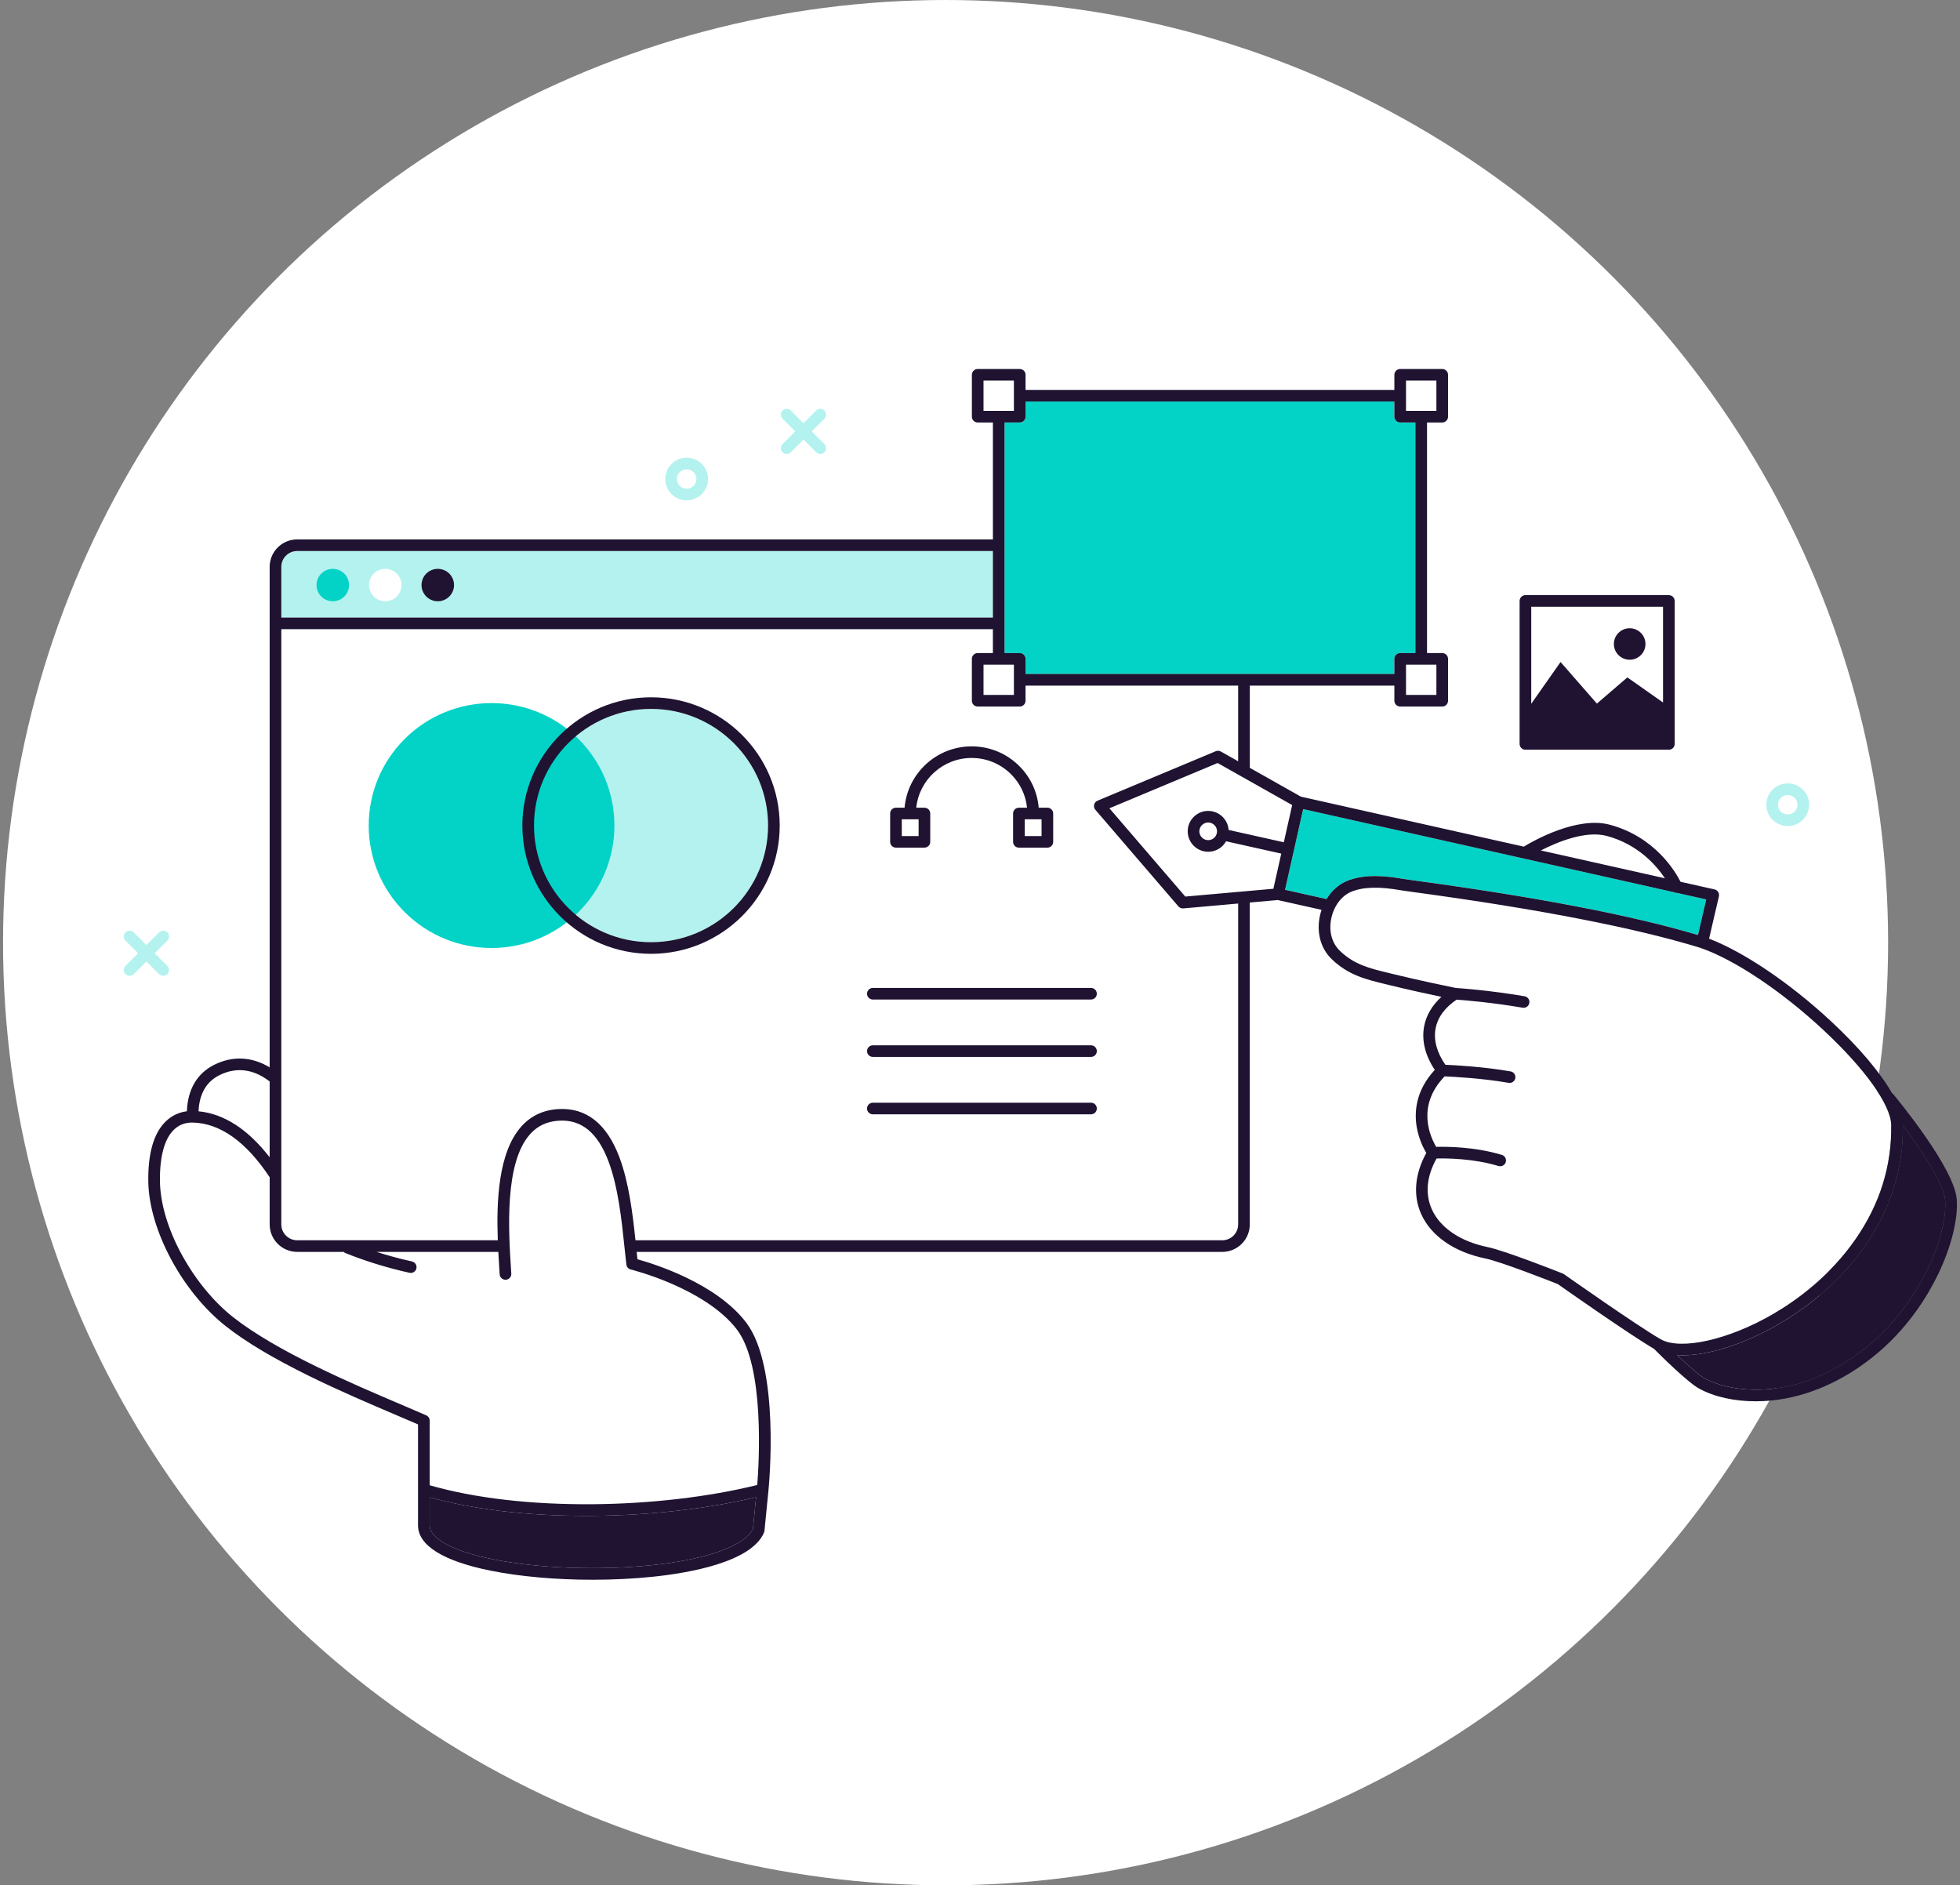 <svg width="340" height="327" viewBox="0 0 340 327" fill="none" xmlns="http://www.w3.org/2000/svg">
<rect x="0" y="0" width="340" height="327" fill="#808080" stroke="none"/>
<circle cx="164.029" cy="163.5" r="163.5" fill="white"/>
<g clip-path="url(#clip0_269_1419)">
<path d="M159.35 142.104H156.433V145.011H159.35V142.104Z" fill="white"/>
<path d="M209.552 142.662C209.142 142.671 208.76 142.837 208.477 143.131C208.193 143.425 208.042 143.813 208.049 144.22C208.058 144.628 208.224 145.009 208.52 145.291C208.815 145.575 209.202 145.724 209.612 145.717C210.022 145.709 210.404 145.543 210.687 145.249C210.972 144.954 211.124 144.567 211.115 144.16C211.099 143.328 210.413 142.662 209.582 142.662C209.571 142.662 209.561 142.662 209.552 142.662Z" fill="white"/>
<path d="M192.444 140.195L205.61 155.508L220.89 154.153L222.26 148.055L212.683 145.918C212.536 146.18 212.358 146.425 212.144 146.647C211.486 147.329 210.6 147.715 209.653 147.735C209.63 147.735 209.605 147.735 209.582 147.735C207.655 147.735 206.069 146.191 206.031 144.263C206.011 143.317 206.363 142.42 207.021 141.739C207.678 141.057 208.564 140.671 209.511 140.651C209.534 140.651 209.559 140.651 209.582 140.651C211.451 140.651 212.996 142.105 213.121 143.952L222.7 146.091L224.149 139.638L211.212 132.344L192.443 140.195H192.444Z" fill="white"/>
<path d="M172.236 95.57H51.557C50.035 95.57 48.797 96.804 48.797 98.321V107.109H172.236V95.57Z" fill="#B3F2EE"/>
<path d="M246.533 115.281C246.533 115.281 246.527 115.281 246.524 115.281H243.898V120.535H249.17V115.281H246.543C246.543 115.281 246.538 115.281 246.534 115.281H246.533Z" fill="white"/>
<path d="M230.12 155.934C230.972 154.535 232.17 153.432 233.571 152.835C236.772 151.468 240.782 151.963 243.518 152.456C243.743 152.497 244.544 152.606 245.654 152.756C266.775 155.624 283.214 158.79 294.548 162.172L295.982 156.003C294.405 155.649 292.704 155.268 290.906 154.866C290.885 154.866 290.862 154.87 290.841 154.87C290.669 154.87 290.503 154.824 290.356 154.743C268.369 149.817 232.45 141.763 226.066 140.332L224.454 147.509C224.454 147.509 224.454 147.51 224.454 147.512L222.923 154.326L230.121 155.932L230.12 155.934Z" fill="#03D3C7"/>
<path d="M170.609 120.535H175.881V117.912C175.881 117.912 175.881 117.91 175.881 117.908C175.881 117.907 175.881 117.907 175.881 117.905V115.281H173.254C173.254 115.281 173.249 115.281 173.245 115.281C173.242 115.281 173.24 115.281 173.236 115.281H170.609V120.535Z" fill="white"/>
<path d="M173.245 71.264C173.245 71.264 173.258 71.264 173.263 71.264H175.881V68.641C175.881 68.641 175.881 68.639 175.881 68.637C175.881 68.635 175.881 68.635 175.881 68.633V66.012H170.609V71.264H173.228C173.228 71.264 173.24 71.264 173.245 71.264Z" fill="white"/>
<path d="M246.532 71.264C246.532 71.264 246.545 71.264 246.55 71.264H249.168V66.012H243.896V71.264H246.513C246.513 71.264 246.525 71.264 246.531 71.264H246.532Z" fill="white"/>
<path d="M174.255 113.269H176.891C177.447 113.269 177.9 113.72 177.9 114.275V116.902H241.879V114.275C241.879 113.72 242.332 113.269 242.889 113.269H245.523V73.278H242.889C242.332 73.278 241.879 72.827 241.879 72.272V69.644H177.9V72.272C177.9 72.827 177.447 73.278 176.891 73.278H174.255V113.267V113.269Z" fill="#03D3C7"/>
<path d="M278.74 144.991C275.041 143.995 270.082 146.076 267.287 147.509C274.818 149.197 282.328 150.879 288.811 152.333C287.301 150.072 284.141 146.443 278.738 144.991H278.74Z" fill="white"/>
<path d="M101.673 262.917C91.467 262.917 82.141 261.81 74.536 259.703V264.568C74.536 266.855 78.6 269.047 85.408 270.43C93.295 272.033 103.904 272.431 113.095 271.469C122.673 270.467 129.195 268.113 130.618 265.155L131.159 259.684C122.742 261.694 112.727 262.836 102.767 262.913C102.401 262.917 102.037 262.917 101.673 262.917Z" fill="#1F1331"/>
<path d="M245.38 154.75C244.16 154.584 243.425 154.484 243.158 154.436C239.268 153.737 236.392 153.818 234.364 154.685C232.639 155.421 231.313 157.25 230.901 159.458C230.501 161.595 231.051 163.578 232.407 164.896C234.875 167.292 237.564 167.945 240.677 168.703C240.987 168.779 241.3 168.855 241.614 168.932C245.855 169.986 251.854 171.217 252.538 171.357C253.215 171.401 258.444 171.764 264.466 172.796C265.016 172.89 265.383 173.411 265.29 173.959C265.196 174.507 264.673 174.875 264.123 174.78C258.708 173.852 253.95 173.475 252.676 173.383C250.6 174.791 249.37 176.487 249.02 178.429C248.663 180.413 249.253 182.566 250.728 184.681C252.312 184.746 257.336 185.008 262.035 185.829C262.585 185.925 262.951 186.448 262.855 186.994C262.76 187.542 262.235 187.907 261.687 187.812C257.12 187.013 252.085 186.753 250.6 186.689C245.557 191.889 248.191 197.344 249.135 198.919C250.821 198.868 255.777 198.87 260.527 200.311C261.061 200.473 261.361 201.035 261.199 201.567C261.036 202.099 260.472 202.397 259.938 202.237C255.522 200.896 250.763 200.892 249.197 200.933C247.477 204.015 247.185 207.036 248.355 209.699C249.773 212.92 253.305 215.325 258.047 216.297C261.112 216.926 270.678 220.723 271.083 220.884C271.157 220.914 271.226 220.951 271.292 220.997C271.417 221.085 283.9 229.873 288.046 232.27C291.504 234.268 299.922 232.377 307.628 227.872C311.673 225.507 317.43 221.34 321.89 214.912C326.099 208.848 328.176 202.186 328.065 195.108C328.01 191.654 323.486 185.334 316.257 178.614C309 171.868 300.843 166.423 294.969 164.402C283.714 160.936 267.029 157.689 245.376 154.748L245.38 154.75Z" fill="white"/>
<path d="M308.654 229.61C302.633 233.13 296.445 235.07 291.854 235.07C291.537 235.07 291.23 235.058 290.929 235.039C292.704 236.719 294.743 238.545 295.731 239.086C300.101 241.471 311.56 243.431 323.653 233.766C333.344 226.021 337.877 213.914 337.423 208.151C337.198 205.298 333.309 199.482 330.089 195.176C330.187 202.645 327.989 209.671 323.555 216.06C318.885 222.789 312.874 227.143 308.654 229.61Z" fill="#1F1331"/>
<path d="M288.486 105.238H265.624V128.024H288.486V105.238Z" fill="white"/>
<path d="M31.633 217.796C33.997 222.07 37.138 225.867 40.476 228.484C48.097 234.459 60.991 239.949 69.522 243.582C71.121 244.262 72.632 244.905 73.933 245.478C74.299 245.638 74.536 246 74.536 246.4V257.611C82.323 259.845 92.056 260.975 102.751 260.899C112.828 260.821 122.955 259.639 131.359 257.562C131.651 253.911 132.699 237.019 127.845 230.618C125.021 226.893 120.188 224.261 116.631 222.708C112.72 221.001 109.448 220.19 109.414 220.182H109.411C109.381 220.175 109.351 220.166 109.321 220.155C109.317 220.155 109.315 220.153 109.312 220.152C109.284 220.141 109.257 220.13 109.229 220.118C109.225 220.116 109.22 220.115 109.216 220.113C109.192 220.101 109.167 220.088 109.144 220.074C109.139 220.071 109.133 220.069 109.128 220.065C109.105 220.051 109.084 220.037 109.063 220.021C109.057 220.018 109.05 220.012 109.045 220.009C109.025 219.993 109.006 219.977 108.987 219.961C108.981 219.956 108.976 219.953 108.971 219.947C108.951 219.93 108.934 219.912 108.916 219.893C108.912 219.887 108.907 219.884 108.904 219.879C108.886 219.859 108.868 219.838 108.852 219.817C108.849 219.813 108.845 219.808 108.842 219.805C108.826 219.783 108.812 219.76 108.797 219.739C108.794 219.734 108.79 219.729 108.789 219.725C108.776 219.704 108.764 219.681 108.753 219.658C108.75 219.651 108.746 219.644 108.743 219.637C108.734 219.618 108.725 219.597 108.716 219.575C108.713 219.565 108.707 219.554 108.704 219.544C108.697 219.526 108.691 219.509 108.686 219.489C108.683 219.475 108.677 219.459 108.674 219.445C108.67 219.429 108.667 219.415 108.663 219.399C108.66 219.382 108.656 219.362 108.654 219.345C108.654 219.338 108.652 219.332 108.651 219.325C108.543 218.421 108.44 217.438 108.332 216.395C107.85 211.738 107.247 205.943 105.552 201.432C103.676 196.444 100.858 194.14 96.937 194.376C94.863 194.503 93.221 195.28 91.914 196.754C87.484 201.753 88.226 213.544 88.626 219.879C88.649 220.231 88.67 220.571 88.69 220.895C88.723 221.45 88.299 221.928 87.742 221.961C87.721 221.961 87.701 221.963 87.68 221.963C87.15 221.963 86.706 221.551 86.672 221.017C86.653 220.694 86.632 220.356 86.609 220.004C86.552 219.114 86.492 218.148 86.439 217.128C86.413 217.13 86.386 217.132 86.358 217.132H65.313C67.323 217.771 69.377 218.328 71.463 218.791C72.008 218.913 72.351 219.45 72.231 219.993C72.126 220.462 71.709 220.781 71.246 220.781C71.174 220.781 71.099 220.774 71.025 220.756C67.212 219.91 63.49 218.767 59.963 217.357C59.831 217.304 59.716 217.227 59.622 217.132H51.555C48.919 217.132 46.775 214.994 46.775 212.367V204.185C42.681 198.009 38.196 194.816 33.437 194.7C32.127 194.67 31.015 195.096 30.125 195.976C28.502 197.577 27.68 200.671 27.744 204.925C27.802 208.798 29.183 213.368 31.631 217.796H31.633Z" fill="white"/>
<path d="M46.777 200.723V187.556C46.727 187.53 46.678 187.503 46.632 187.468C44.716 186.014 41.669 184.665 38.045 186.494C35.781 187.637 34.572 189.739 34.441 192.749C38.864 193.18 43.001 195.855 46.777 200.723Z" fill="white"/>
<path d="M51.557 215.122H86.352C86.101 208.299 86.444 199.891 90.404 195.423C92.061 193.553 94.218 192.526 96.818 192.368C101.673 192.068 105.251 194.884 107.448 200.728C109.105 205.133 109.754 210.555 110.235 215.122H212.02C213.544 215.122 214.783 213.886 214.783 212.371V156.716L205.272 157.56C205.242 157.563 205.212 157.563 205.182 157.563C204.888 157.563 204.607 157.437 204.415 157.213L190.01 140.458C189.8 140.213 189.72 139.884 189.794 139.572C189.868 139.258 190.089 139.001 190.386 138.876L210.89 130.299C211.178 130.179 211.505 130.197 211.778 130.352L214.781 132.045V118.918H177.898V121.545C177.898 122.1 177.446 122.551 176.889 122.551H169.598C169.041 122.551 168.589 122.1 168.589 121.545V114.279C168.589 113.724 169.041 113.273 169.598 113.273H172.234V109.127H48.797V212.375C48.797 213.892 50.035 215.125 51.557 215.125V215.122ZM154.414 141.096C154.414 140.541 154.866 140.09 155.423 140.09H156.917C157.43 134.14 162.449 129.453 168.55 129.453C171.674 129.453 174.61 130.667 176.818 132.869C178.782 134.829 179.954 137.364 180.184 140.09H181.687C182.244 140.09 182.696 140.541 182.696 141.096V146.015C182.696 146.571 182.244 147.022 181.687 147.022H176.751C176.194 147.022 175.741 146.571 175.741 146.015V141.096C175.741 140.541 176.194 140.09 176.751 140.09H178.158C177.934 137.902 176.972 135.87 175.39 134.291C173.563 132.469 171.134 131.465 168.55 131.465C163.562 131.465 159.447 135.252 158.943 140.09H160.359C160.916 140.09 161.369 140.541 161.369 141.096V146.015C161.369 146.571 160.916 147.022 160.359 147.022H155.423C154.866 147.022 154.414 146.571 154.414 146.015V141.096ZM151.412 171.349H189.257C189.814 171.349 190.266 171.8 190.266 172.355C190.266 172.91 189.814 173.361 189.257 173.361H151.412C150.855 173.361 150.402 172.91 150.402 172.355C150.402 171.8 150.855 171.349 151.412 171.349ZM151.412 181.304H189.257C189.814 181.304 190.266 181.755 190.266 182.31C190.266 182.865 189.814 183.316 189.257 183.316H151.412C150.855 183.316 150.402 182.865 150.402 182.31C150.402 181.755 150.855 181.304 151.412 181.304ZM151.412 191.259H189.257C189.814 191.259 190.266 191.71 190.266 192.265C190.266 192.82 189.814 193.271 189.257 193.271H151.412C150.855 193.271 150.402 192.82 150.402 192.265C150.402 191.71 150.855 191.259 151.412 191.259ZM112.934 120.941C125.242 120.941 135.255 130.921 135.255 143.188C135.255 155.454 125.242 165.434 112.934 165.434C100.626 165.434 90.613 155.454 90.613 143.188C90.613 130.921 100.626 120.941 112.934 120.941Z" fill="white"/>
<path d="M112.934 163.42C124.128 163.42 133.235 154.345 133.235 143.188C133.235 132.031 124.128 122.955 112.934 122.955C101.74 122.955 92.634 132.031 92.634 143.188C92.634 154.345 101.74 163.42 112.934 163.42Z" fill="#B3F2EE"/>
<path d="M177.762 145.011H180.679V142.104H179.221H179.219H177.762V145.011Z" fill="white"/>
<path d="M59.722 103.464C60.823 102.366 60.823 100.587 59.722 99.489C58.621 98.392 56.835 98.392 55.734 99.489C54.633 100.587 54.633 102.366 55.734 103.464C56.835 104.561 58.621 104.561 59.722 103.464Z" fill="#03D3C7"/>
<path d="M69.579 102.118C69.937 100.608 68.998 99.094 67.482 98.738C65.966 98.381 64.448 99.317 64.09 100.827C63.732 102.338 64.671 103.852 66.187 104.208C67.702 104.565 69.221 103.629 69.579 102.118Z" fill="white"/>
<path d="M78.686 102.12C79.043 100.61 78.105 99.096 76.589 98.74C75.073 98.383 73.555 99.319 73.197 100.829C72.839 102.34 73.778 103.853 75.293 104.21C76.809 104.567 78.328 103.631 78.686 102.12Z" fill="#1F1331"/>
<path d="M284.637 113.628C285.707 112.562 285.707 110.833 284.637 109.766C283.567 108.7 281.832 108.7 280.762 109.766C279.692 110.833 279.692 112.562 280.762 113.628C281.832 114.695 283.567 114.695 284.637 113.628Z" fill="#1F1331"/>
<path d="M264.614 129.031V123.504L270.71 114.824L277.012 122.034L282.298 117.494C282.298 117.494 289.495 122.536 289.495 122.552V129.029H264.614V129.031Z" fill="#1F1331"/>
<path d="M100.341 158.205C108.664 149.91 108.664 136.461 100.341 128.166C92.018 119.871 78.525 119.871 70.202 128.166C61.879 136.461 61.879 149.91 70.202 158.205C78.525 166.5 92.018 166.5 100.341 158.205Z" fill="#03D3C7"/>
<path d="M119.116 79.383C117.069 79.383 115.404 81.043 115.404 83.083C115.404 85.123 117.069 86.783 119.116 86.783C121.164 86.783 122.829 85.123 122.829 83.083C122.829 81.043 121.164 79.383 119.116 79.383ZM119.116 84.769C118.183 84.769 117.424 84.011 117.424 83.083C117.424 82.154 118.185 81.397 119.116 81.397C120.048 81.397 120.808 82.154 120.808 83.083C120.808 84.011 120.048 84.769 119.116 84.769Z" fill="#B3F2EE"/>
<path d="M310.116 135.875C308.069 135.875 306.403 137.535 306.403 139.575C306.403 141.615 308.069 143.275 310.116 143.275C312.163 143.275 313.828 141.615 313.828 139.575C313.828 137.535 312.163 135.875 310.116 135.875ZM310.116 141.263C309.182 141.263 308.424 140.505 308.424 139.577C308.424 138.648 309.184 137.891 310.116 137.891C311.048 137.891 311.808 138.648 311.808 139.577C311.808 140.505 311.048 141.263 310.116 141.263Z" fill="#B3F2EE"/>
<path d="M143.007 71.207C142.613 70.814 141.973 70.814 141.579 71.207L139.378 73.4L137.177 71.207C136.783 70.814 136.143 70.814 135.749 71.207C135.354 71.6 135.354 72.237 135.749 72.63L137.95 74.824L135.749 77.018C135.354 77.411 135.354 78.049 135.749 78.441C135.945 78.639 136.205 78.736 136.463 78.736C136.721 78.736 136.979 78.637 137.177 78.441L139.378 76.248L141.579 78.441C141.775 78.639 142.035 78.736 142.293 78.736C142.551 78.736 142.809 78.637 143.007 78.441C143.402 78.049 143.402 77.411 143.007 77.018L140.806 74.824L143.007 72.63C143.402 72.237 143.402 71.6 143.007 71.207Z" fill="#B3F2EE"/>
<path d="M29.026 161.717C28.631 161.324 27.991 161.324 27.597 161.717L25.396 163.91L23.195 161.717C22.801 161.324 22.161 161.324 21.767 161.717C21.372 162.109 21.372 162.747 21.767 163.14L23.968 165.334L21.767 167.528C21.372 167.92 21.372 168.558 21.767 168.951C21.963 169.149 22.223 169.245 22.481 169.245C22.739 169.245 22.997 169.147 23.195 168.951L25.396 166.758L27.597 168.951C27.793 169.149 28.053 169.245 28.311 169.245C28.569 169.245 28.828 169.147 29.026 168.951C29.42 168.558 29.42 167.92 29.026 167.528L26.825 165.334L29.026 163.14C29.42 162.747 29.42 162.109 29.026 161.717Z" fill="#B3F2EE"/>
<path d="M112.934 120.941C100.626 120.941 90.613 130.921 90.613 143.188C90.613 155.455 100.626 165.435 112.934 165.435C125.242 165.435 135.255 155.455 135.255 143.188C135.255 130.921 125.242 120.941 112.934 120.941ZM112.934 163.421C101.74 163.421 92.634 154.345 92.634 143.188C92.634 132.031 101.74 122.955 112.934 122.955C124.128 122.955 133.235 132.031 133.235 143.188C133.235 154.345 124.128 163.421 112.934 163.421Z" fill="#1F1331"/>
<path d="M155.423 147.022H160.359C160.916 147.022 161.369 146.571 161.369 146.016V141.096C161.369 140.541 160.916 140.09 160.359 140.09H158.943C159.447 135.252 163.564 131.465 168.55 131.465C171.134 131.465 173.563 132.47 175.39 134.291C176.972 135.87 177.935 137.902 178.158 140.09H176.751C176.194 140.09 175.741 140.541 175.741 141.096V146.016C175.741 146.571 176.194 147.022 176.751 147.022H181.687C182.244 147.022 182.696 146.571 182.696 146.016V141.096C182.696 140.541 182.244 140.09 181.687 140.09H180.184C179.954 137.364 178.78 134.829 176.818 132.87C174.61 130.667 171.674 129.453 168.55 129.453C162.449 129.453 157.428 134.14 156.917 140.09H155.423C154.866 140.09 154.414 140.541 154.414 141.096V146.016C154.414 146.571 154.866 147.022 155.423 147.022ZM179.221 142.102H180.679V145.01H177.762V142.102H179.221ZM156.433 142.102H159.35V145.01H156.433V142.102Z" fill="#1F1331"/>
<path d="M264.614 103.227C264.057 103.227 263.605 103.678 263.605 104.233V129.031C263.605 129.586 264.057 130.037 264.614 130.037H289.495C290.052 130.037 290.505 129.586 290.505 129.031V104.233C290.505 103.678 290.052 103.227 289.495 103.227H264.614ZM288.486 128.024H265.624V105.239H288.486V128.024Z" fill="#1F1331"/>
<path d="M328.438 189.799C328.369 189.716 328.288 189.651 328.201 189.597C326.151 185.999 322.505 181.668 317.64 177.145C310.524 170.529 302.516 165.118 296.473 162.809L298.179 155.471C298.239 155.21 298.193 154.935 298.05 154.708C297.907 154.481 297.679 154.32 297.417 154.262C295.616 153.859 293.638 153.415 291.521 152.941C290.595 151.108 287.045 145.14 279.266 143.047C273.544 141.507 265.905 145.886 264.328 146.846C245.553 142.637 227.461 138.581 225.67 138.179L216.804 133.18V118.915H241.881V121.542C241.881 122.097 242.334 122.548 242.891 122.548H250.181C250.738 122.548 251.191 122.097 251.191 121.542V114.276C251.191 113.721 250.738 113.27 250.181 113.27H247.546V73.278H250.181C250.738 73.278 251.191 72.828 251.191 72.272V65.006C251.191 64.451 250.738 64 250.181 64H242.891C242.334 64 241.881 64.451 241.881 65.006V67.631H177.902V65.006C177.902 64.451 177.449 64 176.892 64H169.602C169.045 64 168.592 64.451 168.592 65.006V72.272C168.592 72.828 169.045 73.278 169.602 73.278H172.238V93.557H51.557C48.921 93.557 46.777 95.694 46.777 98.321V185.132C43.695 183.257 40.313 183.093 37.133 184.698C34.182 186.187 32.563 188.959 32.418 192.743C31 192.921 29.731 193.535 28.706 194.548C26.655 196.572 25.652 200.075 25.727 204.957C25.854 213.337 31.658 224.133 39.228 230.067C42.7 232.789 47.413 235.6 53.638 238.66C58.915 241.256 64.357 243.573 68.728 245.435C70.081 246.011 71.368 246.559 72.515 247.058V264.568C72.515 268.032 76.834 270.742 85.005 272.404C90.171 273.454 96.47 274 102.795 274C106.356 274 109.927 273.827 113.305 273.473C119.544 272.821 130.337 270.957 132.535 265.814C132.575 265.721 132.6 265.62 132.611 265.518L133.307 258.465C133.396 257.575 135.354 237.191 129.455 229.41C124.263 222.561 113.431 219.201 110.579 218.413C110.533 218.003 110.487 217.577 110.442 217.138H212.017C214.654 217.138 216.799 215.001 216.799 212.373V156.538L221.643 156.109L229.25 157.807C229.11 158.223 228.995 158.653 228.912 159.093C228.389 161.904 229.147 164.545 230.995 166.34C233.857 169.121 236.936 169.87 240.196 170.661C240.502 170.735 240.812 170.81 241.125 170.888C244.027 171.609 247.74 172.412 250.044 172.897C248.408 174.389 247.378 176.151 247.031 178.077C246.593 180.512 247.236 183.086 248.891 185.567C245.521 189.211 245.314 192.971 245.769 195.543C246.129 197.585 246.944 199.18 247.42 199.98C245.422 203.583 245.093 207.301 246.504 210.509C248.187 214.336 252.246 217.166 257.638 218.271C260.363 218.829 269.137 222.281 270.224 222.713C271.484 223.601 282.742 231.507 286.914 233.945C287.821 234.858 292.699 239.728 294.757 240.852C297.377 242.283 300.845 243.048 304.556 243.048C305.477 243.048 306.414 243 307.354 242.905C313.418 242.288 319.489 239.672 324.911 235.339C330.761 230.663 334.254 225.019 336.155 221.108C338.476 216.329 339.701 211.427 339.431 207.995C339.012 202.676 329.515 191.103 328.435 189.801L328.438 189.799ZM278.74 144.991C284.141 146.444 287.303 150.074 288.813 152.333C282.328 150.879 274.82 149.196 267.289 147.508C270.084 146.076 275.043 143.995 278.741 144.991H278.74ZM249.17 115.282V120.536H243.898V115.282H246.524C246.524 115.282 246.529 115.282 246.533 115.282C246.536 115.282 246.538 115.282 246.541 115.282H249.168H249.17ZM243.898 66.012H249.17V71.265H246.552C246.552 71.265 246.54 71.265 246.534 71.265C246.529 71.265 246.522 71.265 246.517 71.265H243.9V66.012H243.898ZM177.9 72.272V69.645H241.879V72.272C241.879 72.828 242.332 73.278 242.889 73.278H245.523V113.268H242.889C242.332 113.268 241.879 113.719 241.879 114.274V116.901H177.9V114.274C177.9 113.719 177.448 113.268 176.891 113.268H174.255V73.278H176.891C177.448 73.278 177.9 72.828 177.9 72.272ZM170.609 71.266V66.012H175.881V68.634C175.881 68.634 175.881 68.636 175.881 68.638C175.881 68.639 175.881 68.639 175.881 68.641V71.265H173.263C173.263 71.265 173.251 71.265 173.245 71.265C173.24 71.265 173.233 71.265 173.228 71.265H170.609V71.266ZM173.236 115.282C173.236 115.282 173.242 115.282 173.245 115.282C173.249 115.282 173.251 115.282 173.254 115.282H175.881V117.906C175.881 117.906 175.881 117.907 175.881 117.909C175.881 117.911 175.881 117.911 175.881 117.913V120.536H170.609V115.282H173.236ZM48.797 98.321C48.797 96.804 50.035 95.571 51.557 95.571H172.236V107.11H48.797V98.321ZM38.045 186.494C41.669 184.665 44.715 186.014 46.632 187.468C46.678 187.503 46.727 187.53 46.777 187.556V200.723C43.001 195.857 38.864 193.18 34.441 192.749C34.571 189.739 35.781 187.637 38.045 186.494ZM130.618 265.155C129.197 268.113 122.673 270.467 113.095 271.47C103.904 272.432 93.293 272.034 85.408 270.43C78.6 269.045 74.536 266.855 74.536 264.568V259.703C82.141 261.812 91.467 262.917 101.673 262.917C102.037 262.917 102.401 262.917 102.767 262.914C112.727 262.838 122.742 261.694 131.159 259.684L130.618 265.155ZM116.633 222.711C120.19 224.263 125.023 226.896 127.846 230.62C132.699 237.022 131.651 253.914 131.361 257.564C122.955 259.64 112.83 260.822 102.753 260.902C92.057 260.977 82.325 259.848 74.538 257.614V246.402C74.538 246.004 74.301 245.643 73.935 245.481C72.634 244.91 71.122 244.267 69.524 243.585C60.992 239.952 48.099 234.461 40.478 228.487C37.14 225.87 33.999 222.073 31.635 217.799C29.186 213.371 27.806 208.8 27.747 204.927C27.684 200.674 28.506 197.578 30.129 195.978C31.018 195.101 32.13 194.673 33.44 194.703C38.199 194.821 42.684 198.013 46.779 204.187V212.37C46.779 214.997 48.923 217.134 51.559 217.134H59.626C59.719 217.229 59.834 217.307 59.967 217.36C63.494 218.769 67.215 219.913 71.028 220.759C71.103 220.775 71.175 220.783 71.249 220.783C71.713 220.783 72.13 220.464 72.234 219.996C72.354 219.453 72.011 218.916 71.467 218.794C69.383 218.332 67.327 217.774 65.317 217.134H86.361C86.388 217.134 86.416 217.133 86.443 217.131C86.496 218.149 86.558 219.117 86.612 220.006C86.634 220.357 86.656 220.695 86.676 221.019C86.708 221.553 87.153 221.966 87.684 221.966C87.705 221.966 87.724 221.966 87.746 221.964C88.302 221.93 88.727 221.453 88.693 220.898C88.674 220.574 88.653 220.234 88.629 219.881C88.23 213.547 87.487 201.756 91.918 196.757C93.224 195.282 94.868 194.505 96.94 194.378C100.861 194.142 103.681 196.447 105.555 201.435C107.251 205.946 107.852 211.741 108.336 216.398C108.444 217.439 108.546 218.424 108.654 219.328C108.654 219.335 108.656 219.34 108.658 219.347C108.66 219.365 108.663 219.384 108.667 219.402C108.67 219.418 108.672 219.434 108.677 219.448C108.681 219.464 108.686 219.478 108.69 219.492C108.695 219.509 108.7 219.529 108.707 219.546C108.711 219.557 108.716 219.568 108.72 219.578C108.728 219.599 108.736 219.62 108.746 219.64C108.75 219.647 108.753 219.654 108.757 219.661C108.767 219.684 108.78 219.705 108.792 219.728C108.796 219.733 108.799 219.738 108.801 219.742C108.815 219.765 108.829 219.786 108.845 219.807C108.849 219.811 108.852 219.816 108.856 219.82C108.872 219.841 108.889 219.862 108.907 219.881C108.911 219.886 108.916 219.89 108.919 219.895C108.937 219.915 108.955 219.932 108.974 219.95C108.979 219.955 108.985 219.959 108.99 219.964C109.01 219.982 109.029 219.997 109.048 220.012C109.054 220.015 109.061 220.02 109.066 220.024C109.087 220.04 109.109 220.054 109.132 220.068C109.137 220.072 109.142 220.073 109.147 220.077C109.17 220.091 109.195 220.103 109.22 220.116C109.223 220.117 109.229 220.119 109.232 220.121C109.259 220.133 109.287 220.145 109.315 220.154C109.319 220.154 109.321 220.156 109.324 220.158C109.354 220.168 109.383 220.177 109.414 220.184H109.418C109.45 220.193 112.724 221.004 116.634 222.711H116.633ZM214.783 212.37C214.783 213.887 213.544 215.12 212.02 215.12H110.235C109.754 210.552 109.103 205.132 107.449 200.727C105.253 194.882 101.673 192.069 96.818 192.366C94.219 192.525 92.061 193.552 90.404 195.422C86.444 199.89 86.103 208.296 86.353 215.12H51.557C50.035 215.12 48.797 213.885 48.797 212.37V109.124H172.236V113.27H169.6C169.043 113.27 168.59 113.721 168.59 114.276V121.542C168.59 122.097 169.043 122.548 169.6 122.548H176.891C177.448 122.548 177.9 122.097 177.9 121.542V118.915H214.783V132.042L211.78 130.349C211.507 130.195 211.18 130.176 210.892 130.296L190.388 138.873C190.091 138.998 189.87 139.255 189.796 139.569C189.722 139.883 189.801 140.212 190.012 140.455L204.416 157.21C204.609 157.434 204.89 157.56 205.184 157.56C205.214 157.56 205.244 157.56 205.274 157.557L214.785 156.713V212.368L214.783 212.37ZM209.584 140.649C209.561 140.649 209.536 140.649 209.513 140.649C208.564 140.668 207.68 141.054 207.022 141.736C206.365 142.418 206.013 143.315 206.032 144.261C206.071 146.19 207.657 147.732 209.584 147.732C209.607 147.732 209.632 147.732 209.655 147.732C210.604 147.713 211.488 147.327 212.146 146.645C212.36 146.423 212.538 146.176 212.685 145.916L222.261 148.053L220.891 154.151L205.612 155.506L192.446 140.193L211.216 132.341L224.153 139.636L222.703 146.088L213.125 143.949C212.999 142.101 211.454 140.649 209.586 140.649H209.584ZM211.117 144.161C211.126 144.569 210.974 144.955 210.689 145.25C210.404 145.544 210.022 145.711 209.614 145.718C209.204 145.725 208.817 145.576 208.521 145.292C208.226 145.008 208.058 144.628 208.051 144.221C208.042 143.812 208.194 143.426 208.479 143.132C208.764 142.837 209.146 142.67 209.554 142.663C209.564 142.663 209.575 142.663 209.584 142.663C210.415 142.663 211.101 143.329 211.117 144.161ZM222.919 154.327L224.45 147.514C224.45 147.514 224.45 147.512 224.45 147.51L226.062 140.334C232.446 141.764 268.366 149.818 290.353 154.745C290.501 154.826 290.666 154.872 290.837 154.872C290.858 154.872 290.881 154.87 290.903 154.868C292.701 155.272 294.401 155.652 295.978 156.005L294.544 162.173C283.211 158.792 266.769 155.626 245.65 152.757C244.54 152.606 243.738 152.498 243.515 152.458C240.778 151.964 236.769 151.468 233.567 152.837C232.167 153.434 230.97 154.537 230.116 155.936L222.917 154.329L222.919 154.327ZM271.295 220.998C271.23 220.952 271.161 220.915 271.087 220.886C270.68 220.723 261.116 216.928 258.05 216.299C253.307 215.327 249.775 212.921 248.359 209.701C247.188 207.038 247.48 204.016 249.2 200.935C250.767 200.894 255.526 200.898 259.942 202.239C260.474 202.399 261.04 202.101 261.202 201.569C261.365 201.037 261.064 200.475 260.531 200.313C255.78 198.872 250.825 198.872 249.138 198.921C248.194 197.347 245.558 191.891 250.604 186.691C252.089 186.754 257.124 187.015 261.69 187.813C262.238 187.91 262.763 187.544 262.859 186.996C262.956 186.448 262.588 185.926 262.039 185.831C257.341 185.01 252.315 184.748 250.731 184.682C249.257 182.568 248.666 180.415 249.023 178.431C249.374 176.487 250.602 174.791 252.679 173.385C253.954 173.475 258.711 173.852 264.126 174.782C264.676 174.877 265.198 174.509 265.293 173.961C265.389 173.413 265.019 172.893 264.469 172.798C258.448 171.764 253.219 171.402 252.542 171.358C251.857 171.219 245.859 169.988 241.618 168.934C241.301 168.855 240.99 168.779 240.681 168.705C237.568 167.947 234.879 167.295 232.411 164.897C231.055 163.579 230.505 161.597 230.905 159.46C231.316 157.252 232.642 155.423 234.368 154.687C236.396 153.82 239.272 153.739 243.161 154.438C243.428 154.486 244.164 154.586 245.383 154.752C267.036 157.693 283.723 160.94 294.976 164.406C300.85 166.427 309.006 171.869 316.265 178.618C323.493 185.338 328.017 191.658 328.072 195.111C328.184 202.189 326.106 208.851 321.897 214.916C317.437 221.344 311.679 225.511 307.636 227.875C299.929 232.381 291.511 234.271 288.053 232.273C283.907 229.877 271.424 221.09 271.299 221L271.295 220.998ZM323.651 233.766C311.559 243.43 300.099 241.471 295.729 239.085C294.741 238.546 292.702 236.72 290.927 235.038C291.228 235.057 291.536 235.069 291.852 235.069C296.443 235.069 302.631 233.129 308.652 229.609C312.872 227.142 318.883 222.788 323.554 216.059C327.989 209.671 330.187 202.644 330.088 195.175C333.305 199.483 337.196 205.299 337.421 208.15C337.875 213.913 333.342 226.02 323.651 233.766Z" fill="#1F1331"/>
<path d="M189.257 171.35H151.412C150.855 171.35 150.403 171.801 150.403 172.356C150.403 172.911 150.855 173.362 151.412 173.362H189.257C189.814 173.362 190.266 172.911 190.266 172.356C190.266 171.801 189.814 171.35 189.257 171.35Z" fill="#1F1331"/>
<path d="M189.257 181.305H151.412C150.855 181.305 150.403 181.756 150.403 182.311C150.403 182.866 150.855 183.317 151.412 183.317H189.257C189.814 183.317 190.266 182.866 190.266 182.311C190.266 181.756 189.814 181.305 189.257 181.305Z" fill="#1F1331"/>
<path d="M189.257 191.26H151.412C150.855 191.26 150.403 191.711 150.403 192.266C150.403 192.821 150.855 193.272 151.412 193.272H189.257C189.814 193.272 190.266 192.821 190.266 192.266C190.266 191.711 189.814 191.26 189.257 191.26Z" fill="#1F1331"/>
</g>
<defs>
<clipPath id="clip0_269_1419">
<rect width="318" height="210" fill="white" transform="translate(21.471 64)"/>
</clipPath>
</defs>
</svg>
